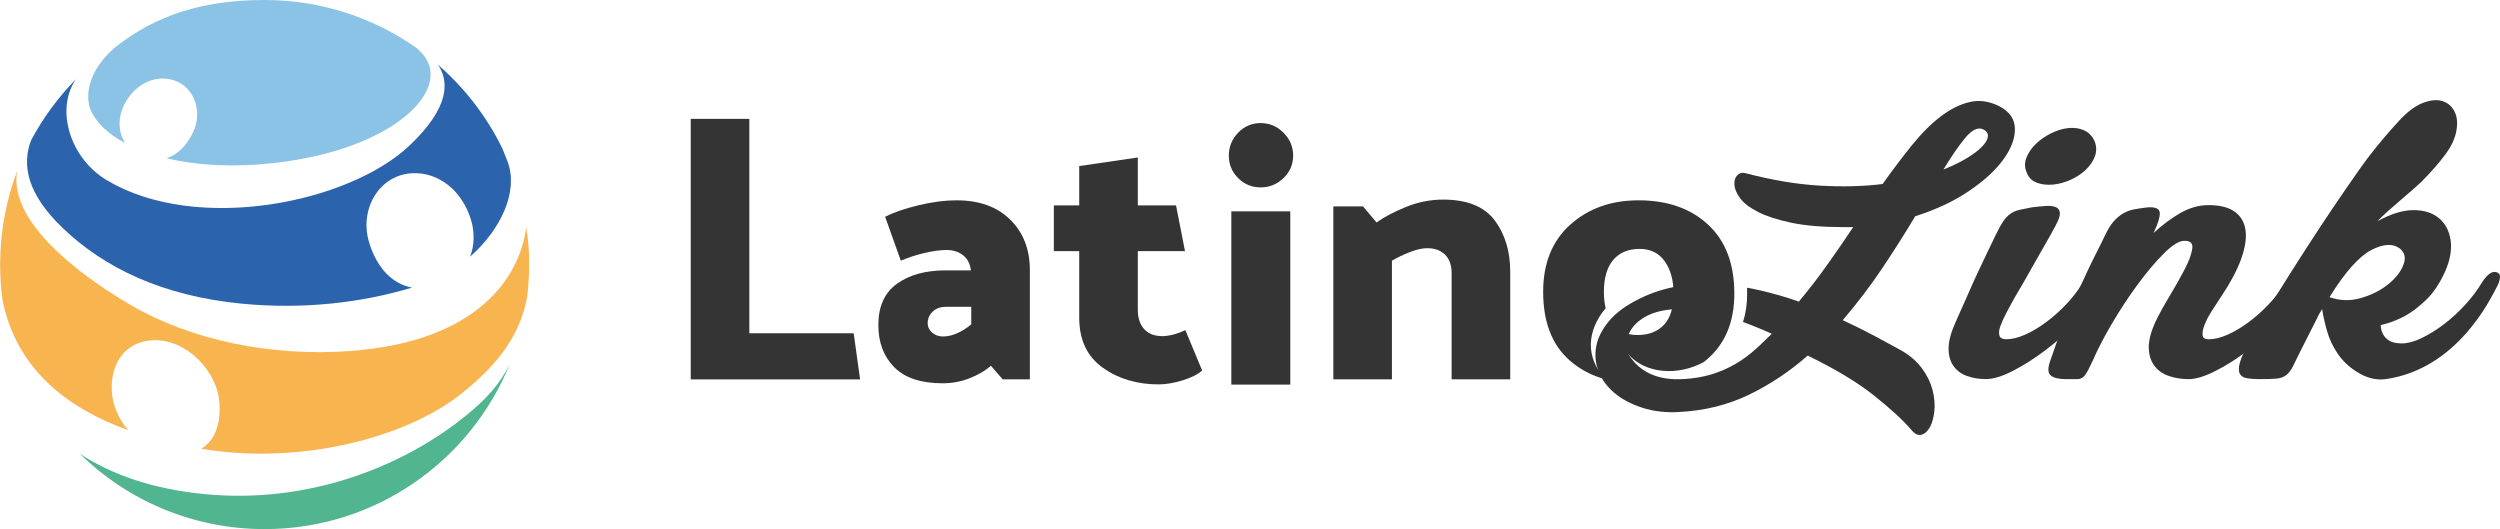 <?xml version="1.0" encoding="UTF-8" standalone="no"?>
<!-- Created with Inkscape (http://www.inkscape.org/) -->

<svg
   version="1.1"
   id="svg1"
   width="521.856"
   height="110.453"
   viewBox="0 0 521.856 110.453"
   sodipodi:docname="Diseño WEB.ai"
   xmlns:inkscape="http://www.inkscape.org/namespaces/inkscape"
   xmlns:sodipodi="http://sodipodi.sourceforge.net/DTD/sodipodi-0.dtd"
   xmlns="http://www.w3.org/2000/svg"
   xmlns:svg="http://www.w3.org/2000/svg">
  <defs
     id="defs1">
    <clipPath
       clipPathUnits="userSpaceOnUse"
       id="clipPath24">
      <path
         d="M 0,3370.479 H 1920 V 0 H 0 Z"
         transform="translate(-272.226,-3285.636)"
         id="path24" />
    </clipPath>
    <clipPath
       clipPathUnits="userSpaceOnUse"
       id="clipPath26">
      <path
         d="M 0,3370.479 H 1920 V 0 H 0 Z"
         transform="translate(-265.43,-3342.84)"
         id="path26" />
    </clipPath>
    <clipPath
       clipPathUnits="userSpaceOnUse"
       id="clipPath28">
      <path
         d="M 0,3370.479 H 1920 V 0 H 0 Z"
         transform="translate(-281.978,-3315.378)"
         id="path28" />
    </clipPath>
    <clipPath
       clipPathUnits="userSpaceOnUse"
       id="clipPath30">
      <path
         d="M 0,3370.479 H 1920 V 0 H 0 Z"
         transform="translate(-279.052,-3325.66)"
         id="path30" />
    </clipPath>
    <clipPath
       clipPathUnits="userSpaceOnUse"
       id="clipPath32">
      <path
         d="M 0,3370.479 H 1920 V 0 H 0 Z"
         transform="translate(-509.968,-3328.073)"
         id="path32" />
    </clipPath>
    <clipPath
       clipPathUnits="userSpaceOnUse"
       id="clipPath34">
      <path
         d="M 0,3370.479 H 1920 V 0 H 0 Z"
         transform="translate(-334.25,-3291.559)"
         id="path34" />
    </clipPath>
    <clipPath
       clipPathUnits="userSpaceOnUse"
       id="clipPath36">
      <path
         d="M 0,3370.479 H 1920 V 0 H 0 Z"
         transform="translate(-347.231,-3298.273)"
         id="path36" />
    </clipPath>
    <clipPath
       clipPathUnits="userSpaceOnUse"
       id="clipPath38">
      <path
         d="M 0,3370.479 H 1920 V 0 H 0 Z"
         transform="translate(-380.971,-3290.776)"
         id="path38" />
    </clipPath>
    <clipPath
       clipPathUnits="userSpaceOnUse"
       id="clipPath40">
      <path
         d="M 0,3370.479 H 1920 V 0 H 0 Z"
         transform="translate(0,-2.5000001e-5)"
         id="path40" />
    </clipPath>
    <clipPath
       clipPathUnits="userSpaceOnUse"
       id="clipPath42">
      <path
         d="M 0,3370.479 H 1920 V 0 H 0 Z"
         transform="translate(-425.512,-3319.704)"
         id="path42" />
    </clipPath>
    <clipPath
       clipPathUnits="userSpaceOnUse"
       id="clipPath44">
      <path
         d="M 0,3370.479 H 1920 V 0 H 0 Z"
         transform="translate(-467.002,-3315.787)"
         id="path44" />
    </clipPath>
    <clipPath
       clipPathUnits="userSpaceOnUse"
       id="clipPath46">
      <path
         d="M 0,3370.479 H 1920 V 0 H 0 Z"
         transform="translate(-527.497,-3328.892)"
         id="path46" />
    </clipPath>
    <clipPath
       clipPathUnits="userSpaceOnUse"
       id="clipPath48">
      <path
         d="M 0,3370.479 H 1920 V 0 H 0 Z"
         transform="translate(-547.363,-3304.574)"
         id="path48" />
    </clipPath>
    <clipPath
       clipPathUnits="userSpaceOnUse"
       id="clipPath50">
      <path
         d="M 0,3370.479 H 1920 V 0 H 0 Z"
         transform="translate(-575.402,-3311.96)"
         id="path50" />
    </clipPath>
  </defs>
  <sodipodi:namedview
     id="namedview1"
     pagecolor="#ffffff"
     bordercolor="#000000"
     borderopacity="0.25"
     inkscape:showpageshadow="2"
     inkscape:pageopacity="0.0"
     inkscape:pagecheckerboard="0"
     inkscape:deskcolor="#d1d1d1">
    <inkscape:page
       x="-8.6165062e-05"
       y="2.3187107e-07"
       width="521.856"
       height="110.453"
       id="page2"
       margin="0"
       bleed="0" />
  </sodipodi:namedview>
  <g
     id="layer-MC0"
     inkscape:groupmode="layer"
     inkscape:label="Capa 1"
     transform="translate(-266.125,-26.037)">
    <path
       id="path23"
       d="m 0,0 c -10.036,-8.019 -24.755,-13.615 -40.706,-12.032 -8.087,0.802 -14.383,3.006 -19.46,6.314 7.468,-7.302 17.684,-11.805 28.954,-11.805 C -13.858,-17.523 1,-6.85 7.163,8.289 5.506,5.01 3.424,2.736 0,0"
       style="fill:#51b58f;fill-opacity:1;fill-rule:nonzero;stroke:none"
       transform="matrix(1.333,0,0,-1.333,362.968,113.126)"
       clip-path="url(#clipPath24)" />
    <path
       id="path25"
       d="m 0,0 c -0.198,0.194 -0.376,0.373 -0.537,0.54 -6.749,4.77 -14.987,7.573 -23.88,7.573 -9.49,0 -16.902,-2.259 -23.472,-7.46 -4.106,-3.558 -4.718,-7.487 -3.744,-9.795 0.787,-1.864 2.622,-3.673 5.378,-5.151 -1.11,1.709 -1.14,3.953 -0.213,5.87 1.495,3.09 4.431,4.732 7.308,4.114 3.627,-0.778 5.198,-4.941 3.498,-8.386 -1.064,-2.159 -2.512,-3.476 -4.136,-3.97 4.569,-1.095 10.298,-1.489 17.006,-0.729 C -3.703,-15.233 5.52,-5.416 0,0"
       style="fill:#8ac3e5;fill-opacity:1;fill-rule:nonzero;stroke:none"
       transform="matrix(1.333,0,0,-1.333,353.907,36.854)"
       clip-path="url(#clipPath26)" />
    <path
       id="path27"
       d="m 0,0 c -0.954,-7.537 -7.278,-17.89 -27.528,-19.381 -12.576,-0.927 -25.024,1.755 -34.256,7.111 -9.221,5.35 -19.355,13.618 -17.918,21.109 -1.731,-4.564 -2.682,-9.513 -2.682,-14.685 0,-1.893 0.13,-3.755 0.375,-5.58 2.176,-10.772 10.074,-16.893 19.676,-20.356 -1.53,1.771 -2.446,3.964 -2.562,6.096 -0.254,4.647 2.358,7.843 6.484,7.995 5.199,0.191 10.141,-4.85 10.383,-10.042 0.161,-3.468 -0.909,-5.804 -2.875,-6.95 0.089,-0.015 0.178,-0.03 0.268,-0.045 15.218,-2.511 31.671,1.72 40.334,8.551 6.437,5.076 9.454,9.774 10.461,15.375 0.194,1.625 0.296,3.279 0.296,4.956 C 0.456,-3.568 0.354,-2.178 0,0"
       style="fill:#f8b44f;fill-opacity:1;fill-rule:nonzero;stroke:none"
       transform="matrix(1.333,0,0,-1.333,375.97,73.469)"
       clip-path="url(#clipPath28)" />
    <path
       id="path29"
       d="m 0,0 c -0.271,0.717 -0.53,1.375 -0.781,1.988 -2.458,5.046 -5.911,9.519 -10.103,13.162 1.713,-2.539 1.935,-6.601 -4.492,-12.668 -9.507,-8.972 -33.282,-13.808 -47.361,-5.415 -5.77,3.439 -8.041,10.989 -4.955,15.663 0.041,0.062 0.082,0.122 0.123,0.183 -2.784,-2.83 -5.163,-6.058 -7.046,-9.591 -1.498,-3.936 -0.532,-8.443 4.875,-13.654 6.62,-6.379 15.768,-10.712 28.045,-11.916 9.747,-0.955 18.877,0.149 26.739,2.508 -3.002,0.561 -5.438,2.925 -6.709,7.04 -1.594,5.162 1.511,10.594 6.72,10.869 4.133,0.219 7.845,-2.712 9.235,-7.336 0.579,-1.925 0.524,-3.959 -0.154,-5.732 C -1.109,-10.714 1.788,-4.722 0,0"
       style="fill:#2b64ad;fill-opacity:1;fill-rule:nonzero;stroke:none"
       transform="matrix(1.333,0,0,-1.333,372.07,59.76)"
       clip-path="url(#clipPath30)" />
    <path
       id="path31"
       d="m 0,0 c -0.547,-0.589 -1.335,-1.198 -2.365,-1.829 -1.031,-0.631 -2.281,-1.241 -3.753,-1.829 1.303,2.144 2.46,3.816 3.469,5.014 1.009,1.198 1.913,1.629 2.713,1.293 C 0.609,2.397 0.873,2.039 0.852,1.577 0.83,1.114 0.546,0.588 0,0 M 2.649,6.244 C 1.051,7.042 -0.504,7.263 -2.018,6.906 -3.532,6.549 -5.045,5.792 -6.56,4.636 c -1.513,-1.157 -3.017,-2.66 -4.509,-4.51 -1.493,-1.851 -3.018,-3.869 -4.573,-6.055 -2.986,-0.378 -6.276,-0.463 -9.871,-0.252 -3.595,0.21 -7.474,0.861 -11.637,1.955 -0.504,0.126 -0.925,0.01 -1.262,-0.347 -0.337,-0.357 -0.483,-0.851 -0.441,-1.482 0.041,-0.631 0.336,-1.325 0.883,-2.081 0.546,-0.758 1.471,-1.473 2.775,-2.145 1.303,-0.673 3.037,-1.241 5.204,-1.703 2.165,-0.463 4.888,-0.694 8.168,-0.694 h 1.577 c -1.347,-2.018 -2.723,-4.016 -4.132,-5.992 -1.409,-1.977 -2.869,-3.869 -4.383,-5.676 -2.019,0.714 -4.09,1.313 -6.213,1.797 -0.633,0.144 -1.267,0.267 -1.9,0.38 0.013,-0.3 0.021,-0.603 0.021,-0.912 0,-1.622 -0.217,-3.107 -0.648,-4.459 1.403,-0.505 2.901,-1.116 4.502,-1.846 -2.104,-1.892 -5.932,-6.88 -14.4,-7.113 -5.066,-0.139 -7.167,2.505 -8.01,3.858 -1.249,2.005 0.37,7.137 8.058,7.132 v 1.492 c 0.025,0.301 0.042,0.61 0.042,0.936 0,0.318 -0.017,0.623 -0.042,0.923 v 0.252 c -0.111,-0.016 -0.222,-0.026 -0.332,-0.044 -2.103,-0.337 -4.122,-0.988 -6.055,-1.955 -2.061,-1.009 -3.638,-2.166 -4.731,-3.469 -1.094,-1.303 -1.766,-2.628 -2.018,-3.973 -0.253,-1.347 -0.126,-2.661 0.378,-3.943 0.505,-1.282 1.335,-2.406 2.492,-3.374 1.156,-0.967 2.606,-1.735 4.352,-2.302 1.744,-0.568 3.69,-0.789 5.834,-0.663 3.952,0.211 7.578,1.115 10.88,2.712 3.301,1.599 6.36,3.637 9.178,6.119 4.33,-2.104 7.789,-4.184 10.375,-6.244 2.586,-2.06 4.531,-3.848 5.834,-5.362 0.546,-0.672 1.082,-0.935 1.609,-0.788 0.525,0.148 0.967,0.547 1.324,1.198 0.357,0.652 0.588,1.494 0.694,2.523 0.104,1.031 0.01,2.124 -0.284,3.28 -0.295,1.157 -0.842,2.281 -1.64,3.374 -0.799,1.093 -1.892,2.039 -3.279,2.838 -1.221,0.673 -2.598,1.42 -4.132,2.24 -1.535,0.82 -3.207,1.65 -5.014,2.491 2.271,2.649 4.341,5.371 6.213,8.168 1.87,2.796 3.584,5.497 5.14,8.105 3.195,1.009 5.981,2.312 8.357,3.911 2.375,1.597 4.184,3.248 5.425,4.951 1.239,1.703 1.849,3.311 1.828,4.825 -0.021,1.514 -0.83,2.69 -2.428,3.532"
       style="fill:#353435;fill-opacity:1;fill-rule:nonzero;stroke:none"
       transform="matrix(1.333,0,0,-1.333,679.957,56.543)"
       clip-path="url(#clipPath32)" />
    <path
       id="path33"
       d="m 0,0 h -26.523 v 40.795 h 9.177 V 7.219 h 16.339 z"
       style="fill:#353435;fill-opacity:1;fill-rule:nonzero;stroke:none"
       transform="matrix(1.333,0,0,-1.333,445.666,105.229)"
       clip-path="url(#clipPath34)" />
    <path
       id="path35"
       d="M 0,0 C 0.708,0 1.445,0.167 2.21,0.504 2.975,0.839 3.711,1.305 4.421,1.902 V 4.644 H 0.448 c -0.859,0 -1.549,-0.251 -2.071,-0.755 -0.523,-0.504 -0.783,-1.11 -0.783,-1.819 0,-0.56 0.232,-1.045 0.699,-1.455 C -1.241,0.204 -0.672,0 0,0 m 2.182,21.319 c 3.506,0 6.286,-1.007 8.338,-3.021 2.051,-2.015 3.077,-4.645 3.077,-7.89 V -6.715 H 9.345 L 7.498,-4.589 C 6.603,-5.372 5.484,-6.025 4.141,-6.547 2.798,-7.069 1.399,-7.33 -0.056,-7.33 c -3.395,0 -5.922,0.839 -7.582,2.518 -1.66,1.678 -2.49,3.879 -2.49,6.602 0,2.91 0.97,5.064 2.91,6.463 1.939,1.399 4.476,2.099 7.61,2.099 h 3.972 c -0.111,1.007 -0.513,1.791 -1.203,2.35 -0.69,0.559 -1.558,0.839 -2.601,0.839 -1.045,0 -2.248,-0.168 -3.61,-0.503 -1.362,-0.336 -2.546,-0.728 -3.553,-1.175 l -2.462,6.882 c 1.305,0.672 3.03,1.268 5.176,1.791 2.145,0.522 4.169,0.783 6.071,0.783"
       style="fill:#353435;fill-opacity:1;fill-rule:nonzero;stroke:none"
       transform="matrix(1.333,0,0,-1.333,462.974,96.275)"
       clip-path="url(#clipPath36)" />
    <path
       id="path37"
       d="m 0,0 c -3.395,0 -6.314,0.876 -8.757,2.63 -2.444,1.753 -3.665,4.364 -3.665,7.833 v 10.405 h -3.973 v 7.163 h 3.973 v 6.158 l 9.177,1.343 v -7.501 h 5.987 l 1.399,-7.163 h -7.386 v -9.229 c 0,-1.231 0.326,-2.22 0.979,-2.966 0.652,-0.746 1.613,-1.119 2.882,-1.119 0.484,0 1.053,0.084 1.706,0.251 0.653,0.169 1.278,0.401 1.875,0.7 L 6.827,2.182 C 6.192,1.585 5.185,1.072 3.805,0.643 2.425,0.215 1.156,0 0,0"
       style="fill:#353435;fill-opacity:1;fill-rule:nonzero;stroke:none"
       transform="matrix(1.333,0,0,-1.333,507.961,106.273)"
       clip-path="url(#clipPath38)" />
    <path
       id="path39"
       d="m 401.698,3291.559 h -9.233 v 27.139 h 9.233 z m 0.448,35.867 c 0,-1.38 -0.504,-2.555 -1.511,-3.525 -1.007,-0.97 -2.202,-1.454 -3.581,-1.454 -1.381,0 -2.556,0.484 -3.525,1.454 -0.971,0.97 -1.455,2.145 -1.455,3.525 0,1.38 0.484,2.574 1.455,3.581 0.969,1.008 2.144,1.511 3.525,1.511 1.379,0 2.574,-0.503 3.581,-1.511 1.007,-1.007 1.511,-2.201 1.511,-3.581"
       style="fill:#353435;fill-opacity:1;fill-rule:nonzero;stroke:none"
       transform="matrix(1.333,0,0,-1.333,0,4493.973)"
       clip-path="url(#clipPath40)" />
    <path
       id="path41"
       d="m 0,0 c 3.767,0 6.463,-1.082 8.085,-3.246 1.623,-2.163 2.435,-4.849 2.435,-8.057 V -28.146 H 1.343 v 16.619 c 0,1.268 -0.346,2.239 -1.036,2.91 -0.69,0.671 -1.613,1.007 -2.769,1.007 -0.784,0 -1.698,-0.205 -2.742,-0.615 -1.045,-0.411 -1.978,-0.859 -2.798,-1.343 v -18.578 h -9.177 v 27.083 h 4.645 l 2.126,-2.518 c 1.194,0.858 2.732,1.669 4.616,2.434 C -3.908,-0.383 -1.978,0 0,0"
       style="fill:#353435;fill-opacity:1;fill-rule:nonzero;stroke:none"
       transform="matrix(1.333,0,0,-1.333,567.349,67.701)"
       clip-path="url(#clipPath42)" />
    <path
       id="path43"
       d="m 0,0 c -2.742,2.536 -6.37,3.805 -10.883,3.805 -4.291,0 -7.853,-1.269 -10.688,-3.805 -2.835,-2.537 -4.252,-6.043 -4.252,-10.52 0,-4.7 1.361,-8.263 4.084,-10.687 1.627,-1.449 3.542,-2.461 5.742,-3.044 -0.206,0.2 -0.376,0.387 -0.505,0.545 -3.132,3.823 -1.827,7.917 0.466,10.612 -0.18,0.766 -0.275,1.621 -0.275,2.574 0,2.164 0.484,3.824 1.455,4.981 0.969,1.155 2.35,1.734 4.141,1.734 1.715,0 3.03,-0.653 3.944,-1.958 0.914,-1.307 1.371,-2.985 1.371,-5.037 0,-2.201 -0.503,-3.832 -1.51,-4.896 -1.007,-1.063 -2.388,-1.594 -4.141,-1.594 -1.27,0 -2.313,0.328 -3.134,0.982 0.261,-1.457 0.773,-2.958 1.742,-4.047 2.619,-2.947 7.599,-3.411 11.736,-1.189 0.153,0.119 0.306,0.239 0.455,0.365 2.91,2.443 4.365,5.903 4.365,10.379 C 4.113,-6.137 2.742,-2.537 0,0"
       style="fill:#353435;fill-opacity:1;fill-rule:nonzero;stroke:none"
       transform="matrix(1.333,0,0,-1.333,622.67,72.923)"
       clip-path="url(#clipPath44)" />
    <path
       id="path45"
       d="m 0,0 c 0.334,-0.813 0.358,-1.614 0.072,-2.402 -0.288,-0.789 -0.778,-1.506 -1.47,-2.152 -0.694,-0.645 -1.506,-1.172 -2.439,-1.578 -0.932,-0.406 -1.853,-0.645 -2.761,-0.716 -0.909,-0.072 -1.733,0.036 -2.474,0.322 -0.742,0.287 -1.255,0.812 -1.542,1.578 -0.335,0.764 -0.347,1.542 -0.036,2.331 0.311,0.788 0.8,1.506 1.47,2.151 0.67,0.646 1.458,1.194 2.367,1.649 0.908,0.454 1.804,0.729 2.689,0.825 C -3.24,2.104 -2.427,1.996 -1.686,1.686 -0.945,1.374 -0.383,0.813 0,0 m -6.094,-13.274 c -0.479,-0.909 -1.016,-1.877 -1.613,-2.904 -0.599,-1.029 -1.184,-2.057 -1.758,-3.084 -0.573,-1.029 -1.136,-2.02 -1.685,-2.976 -0.55,-0.957 -1.04,-1.793 -1.47,-2.51 -0.43,-0.765 -0.837,-1.518 -1.219,-2.259 -0.384,-0.742 -0.682,-1.41 -0.897,-2.008 -0.215,-0.599 -0.263,-1.088 -0.143,-1.47 0.119,-0.383 0.466,-0.574 1.04,-0.574 0.907,0 1.9,0.239 2.976,0.717 1.076,0.477 2.162,1.123 3.263,1.936 1.099,0.813 2.151,1.745 3.155,2.797 1.004,1.051 1.865,2.175 2.582,3.371 0.477,0.764 0.968,1.279 1.47,1.542 0.502,0.262 0.92,0.298 1.255,0.107 0.334,-0.191 0.525,-0.562 0.574,-1.111 0.047,-0.55 -0.168,-1.232 -0.646,-2.044 -0.813,-1.482 -1.984,-3.024 -3.514,-4.626 -1.53,-1.602 -3.168,-3.059 -4.912,-4.374 -1.746,-1.316 -3.455,-2.403 -5.128,-3.263 -1.674,-0.861 -3.083,-1.291 -4.231,-1.291 -1.1,0 -2.103,0.167 -3.012,0.502 -0.907,0.334 -1.613,0.872 -2.115,1.613 -0.502,0.742 -0.741,1.673 -0.718,2.797 0.025,1.123 0.395,2.475 1.112,4.052 0.718,1.578 1.352,3 1.9,4.267 0.551,1.266 1.076,2.438 1.578,3.514 0.502,1.076 0.979,2.08 1.434,3.012 0.454,0.932 0.897,1.852 1.327,2.761 0.431,0.908 0.825,1.624 1.184,2.152 0.358,0.525 0.74,0.932 1.147,1.218 0.405,0.288 0.872,0.49 1.399,0.61 0.525,0.119 1.17,0.251 1.936,0.394 0.764,0.096 1.481,0.168 2.151,0.216 0.669,0.046 1.207,-0.012 1.614,-0.18 0.405,-0.168 0.62,-0.478 0.645,-0.932 0.024,-0.455 -0.204,-1.111 -0.681,-1.972"
       style="fill:#353435;fill-opacity:1;fill-rule:nonzero;stroke:none"
       transform="matrix(1.333,0,0,-1.333,703.329,55.451)"
       clip-path="url(#clipPath46)" />
    <path
       id="path47"
       d="m 0,0 c -0.479,-0.718 -0.968,-1.47 -1.47,-2.259 -0.503,-0.789 -0.886,-1.518 -1.148,-2.187 -0.263,-0.67 -0.371,-1.22 -0.322,-1.65 0.047,-0.43 0.358,-0.645 0.932,-0.645 0.907,0 1.9,0.238 2.976,0.717 1.076,0.477 2.162,1.123 3.263,1.936 1.099,0.812 2.151,1.745 3.155,2.797 1.004,1.051 1.865,2.175 2.582,3.37 0.477,0.765 0.968,1.279 1.47,1.542 0.502,0.263 0.92,0.299 1.255,0.108 C 13.027,3.537 13.219,3.166 13.266,2.617 13.314,2.067 13.099,1.386 12.621,0.573 11.808,-0.909 10.637,-2.451 9.108,-4.052 7.577,-5.655 5.952,-7.112 4.231,-8.427 2.51,-9.742 0.8,-10.829 -0.897,-11.689 c -1.698,-0.861 -3.095,-1.291 -4.195,-1.291 -1.148,0 -2.2,0.167 -3.155,0.501 -0.957,0.335 -1.71,0.872 -2.259,1.614 -0.55,0.741 -0.837,1.673 -0.861,2.797 -0.025,1.123 0.323,2.474 1.04,4.052 0.574,1.194 1.314,2.546 2.223,4.052 0.908,1.506 1.697,2.904 2.367,4.195 0.669,1.29 1.063,2.366 1.183,3.227 0.119,0.86 -0.323,1.266 -1.327,1.219 -0.814,-0.048 -1.865,-0.717 -3.155,-2.008 -1.291,-1.291 -2.642,-2.893 -4.052,-4.804 -1.411,-1.914 -2.75,-3.945 -4.016,-6.096 -1.267,-2.152 -2.284,-4.113 -3.048,-5.881 -0.478,-1.052 -0.873,-1.793 -1.183,-2.223 -0.312,-0.43 -0.705,-0.645 -1.184,-0.645 h -1.792 c -1.147,0 -1.947,0.19 -2.402,0.573 -0.454,0.382 -0.49,1.123 -0.108,2.224 0.383,1.099 0.742,2.126 1.075,3.083 0.336,0.956 0.742,1.984 1.22,3.084 0.67,1.578 1.291,3 1.864,4.267 0.574,1.266 1.112,2.438 1.614,3.514 0.502,1.076 0.992,2.08 1.47,3.012 0.477,0.932 0.932,1.852 1.362,2.761 0.431,0.907 0.872,1.624 1.327,2.151 0.454,0.526 0.944,0.943 1.47,1.255 0.526,0.31 1.087,0.525 1.685,0.646 0.598,0.118 1.303,0.226 2.116,0.322 1.243,0.096 1.901,-0.168 1.972,-0.789 0.072,-0.621 -0.251,-1.697 -0.968,-3.227 1.386,1.291 2.797,2.342 4.231,3.156 1.434,0.812 2.892,1.219 4.375,1.219 1.816,0 3.202,-0.359 4.159,-1.076 C 3.107,12.478 3.657,11.485 3.8,10.219 3.944,8.951 3.693,7.446 3.048,5.701 2.402,3.956 1.386,2.055 0,0"
       style="fill:#353435;fill-opacity:1;fill-rule:nonzero;stroke:none"
       transform="matrix(1.333,0,0,-1.333,729.817,87.875)"
       clip-path="url(#clipPath48)" />
    <path
       id="path49"
       d="m 0,0 c -1.1,0.908 -2.618,0.86 -4.554,-0.143 -1.936,-1.004 -4.123,-3.467 -6.561,-7.387 1.624,-0.574 3.263,-0.622 4.912,-0.144 1.649,0.478 3.059,1.184 4.231,2.116 C -0.801,-4.625 0,-3.622 0.43,-2.546 0.861,-1.47 0.717,-0.622 0,0 m -22.016,-20.367 c -0.812,0 -1.494,0.048 -2.044,0.145 -0.549,0.096 -0.92,0.339 -1.112,0.727 -0.19,0.388 -0.179,0.968 0.036,1.744 0.215,0.774 0.706,1.862 1.47,3.265 0.718,1.338 1.662,2.976 2.833,4.912 1.173,1.937 2.463,4.016 3.873,6.239 1.409,2.223 2.915,4.554 4.518,6.992 1.601,2.439 6.01,8.944 7.636,11.023 1.625,2.08 3.179,3.909 4.661,5.487 1.243,1.337 2.438,2.234 3.586,2.689 1.147,0.454 2.139,0.573 2.976,0.358 0.836,-0.215 1.481,-0.705 1.936,-1.47 0.454,-0.765 0.61,-1.697 0.466,-2.797 C 8.676,17.608 8.09,16.246 7.062,14.86 6.034,13.473 4.803,12.063 3.369,10.629 1.935,9.195 -2.2,5.904 -3.585,4.375 -1.482,5.521 0.394,6.096 2.044,6.096 3.694,6.096 5.02,5.677 6.024,4.841 7.028,4.003 7.637,2.856 7.852,1.398 8.068,-0.061 7.792,-1.674 7.028,-3.443 6.167,-5.355 5.164,-6.861 4.016,-7.96 2.869,-9.061 1.768,-9.897 0.717,-10.47 c -1.244,-0.671 -2.51,-1.148 -3.801,-1.435 0,-0.526 0.119,-1.004 0.359,-1.434 0.191,-0.383 0.513,-0.717 0.968,-1.004 0.454,-0.287 1.112,-0.43 1.972,-0.43 0.908,0 1.937,0.275 3.084,0.824 1.147,0.55 2.306,1.266 3.478,2.152 1.171,0.884 2.283,1.9 3.335,3.048 1.051,1.147 1.936,2.318 2.653,3.514 0.477,0.764 0.968,1.278 1.47,1.541 0.502,0.263 1.294,0.051 1.343,-0.498 0.047,-0.55 -0.168,-1.231 -0.646,-2.043 -0.813,-1.483 -5.996,-12.524 -17.227,-14.132 -1.799,-0.257 -3.335,0.382 -4.553,1.148 -1.22,0.764 -2.213,1.709 -2.976,2.833 -0.766,1.122 -1.327,2.318 -1.686,3.585 -0.359,1.266 -0.61,2.403 -0.753,3.406 -0.143,-0.24 -0.287,-0.478 -0.43,-0.717 -0.143,-0.24 -0.264,-0.478 -0.359,-0.717 l -2.438,-4.805 c -0.574,-1.195 -1.029,-2.115 -1.363,-2.761 -0.335,-0.645 -0.705,-1.111 -1.111,-1.398 -0.406,-0.287 -0.908,-0.455 -1.506,-0.502 -0.597,-0.048 -1.446,-0.072 -2.546,-0.072"
       style="fill:#353435;fill-opacity:1;fill-rule:nonzero;stroke:none"
       transform="matrix(1.333,0,0,-1.333,767.202,78.026)"
       clip-path="url(#clipPath50)" />
  </g>
</svg>
